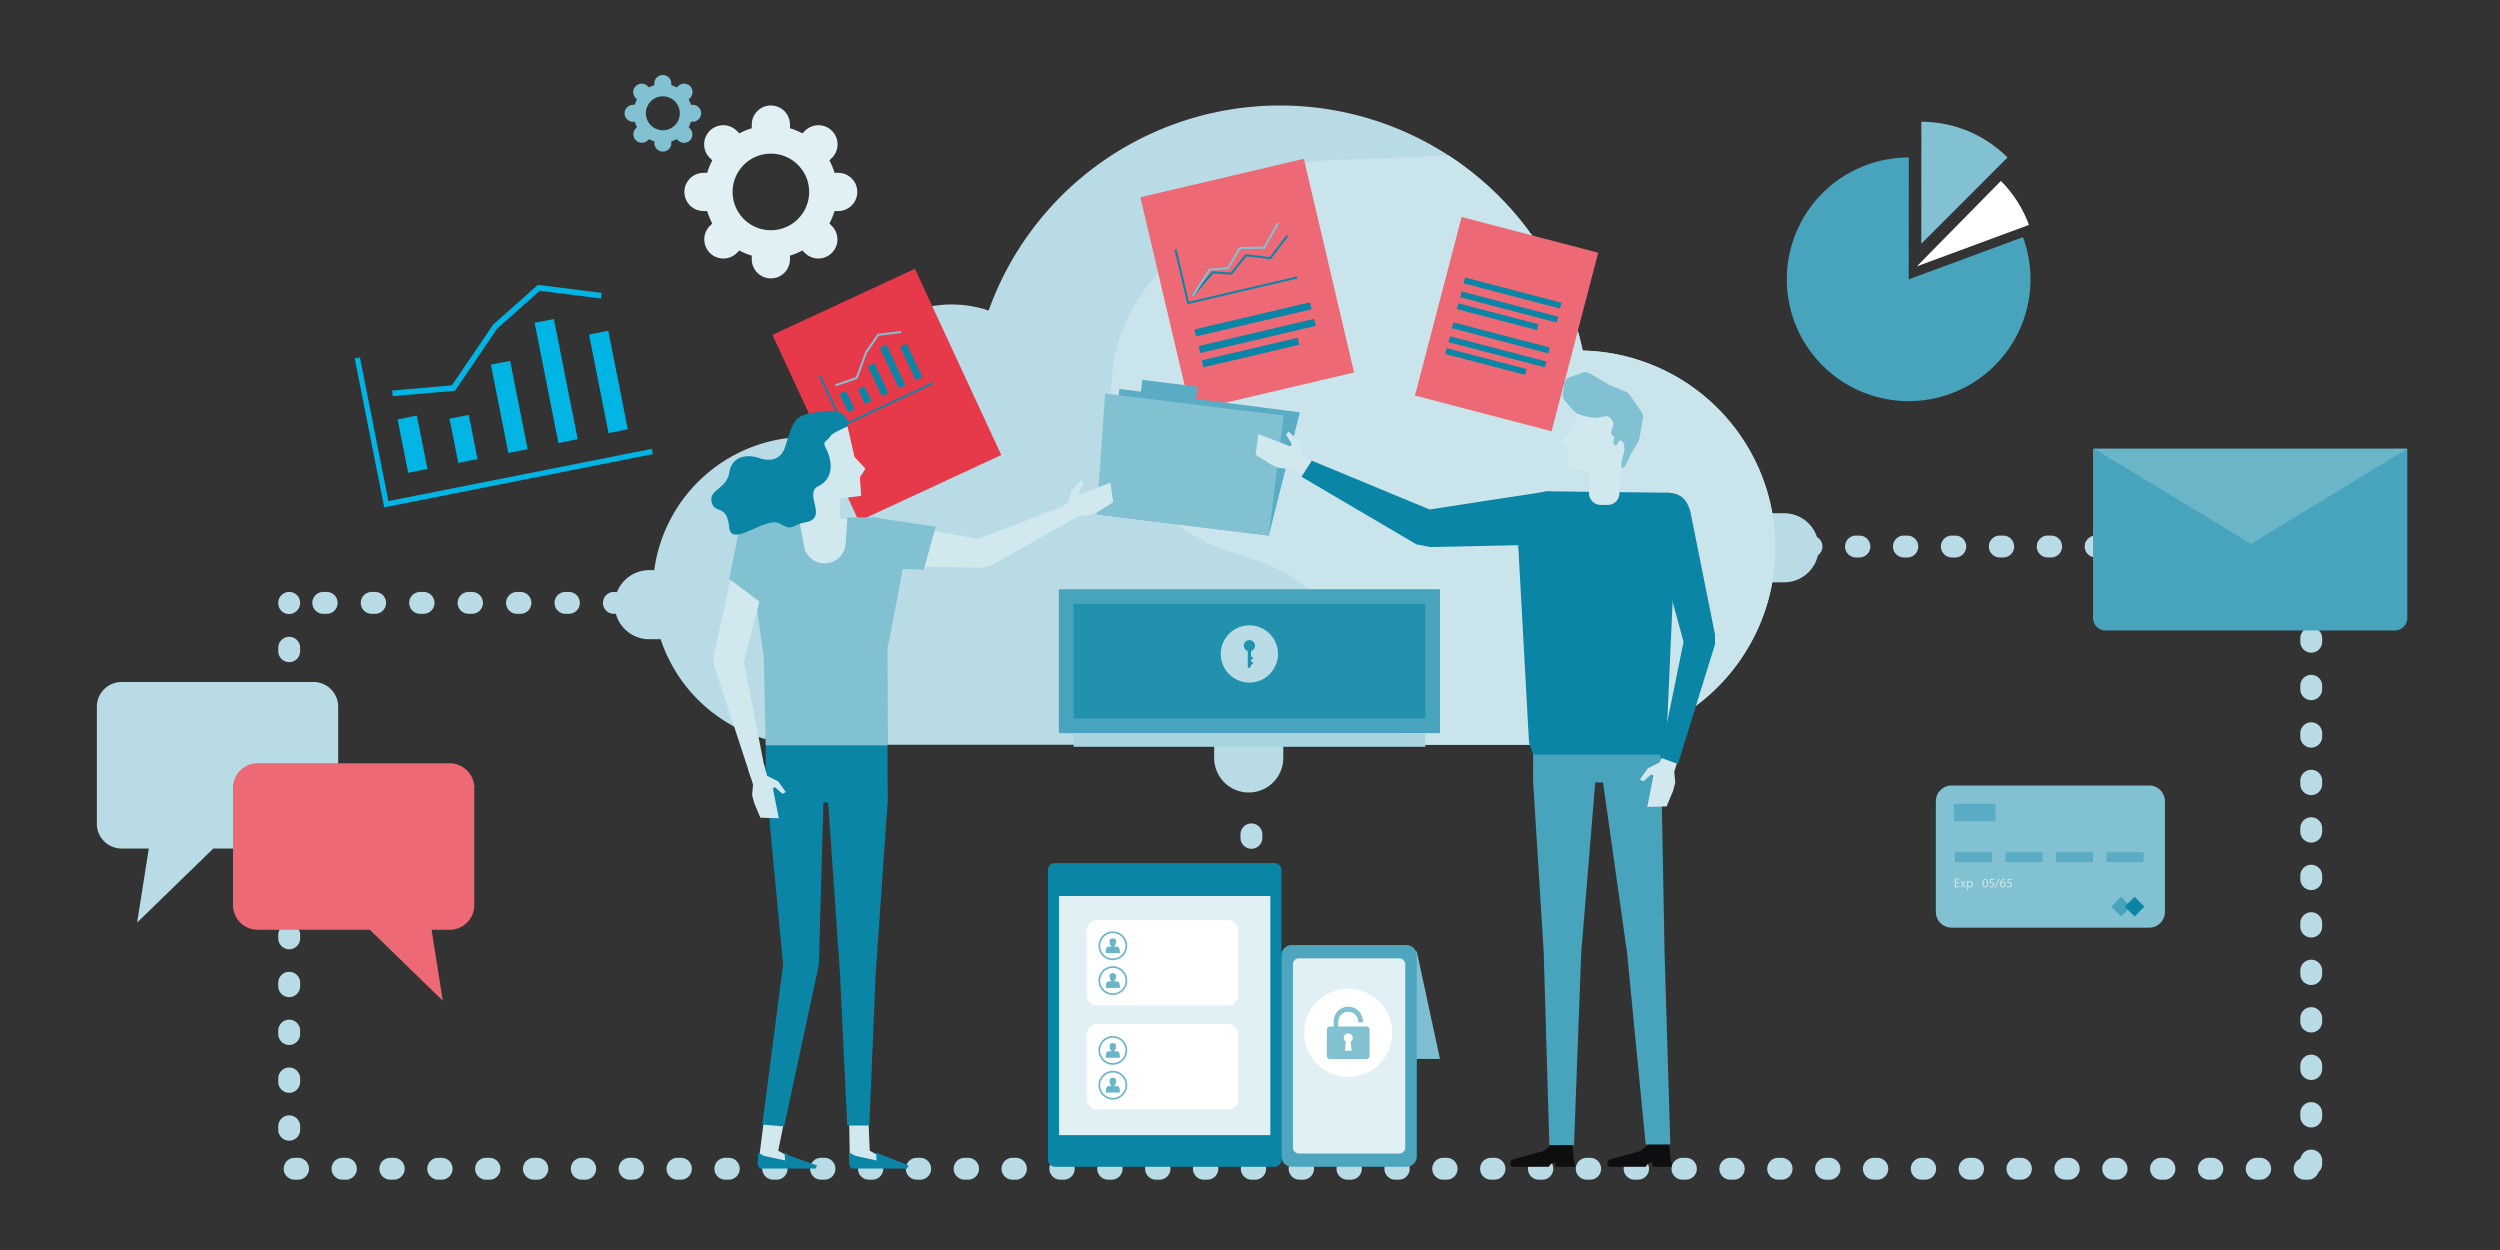 <svg xmlns="http://www.w3.org/2000/svg" xmlns:xlink="http://www.w3.org/1999/xlink" width="800" height="400" viewBox="0 0 800 400"><rect x="0" y="0" width="800" height="400" fill="#333333" stroke="none"/><defs><clipPath id="a"><rect width="739.329" height="353.498" fill="none"/></clipPath><clipPath id="e"><rect width="800" height="400"/></clipPath></defs><g id="d" clip-path="url(#e)"><g transform="translate(31 24)"><path d="M0,4.6A3.5,3.5,0,0,1-3.5,1.1V0A3.5,3.5,0,0,1,0-3.5,3.5,3.5,0,0,1,3.5,0V1.1A3.5,3.5,0,0,1,0,4.6Z" transform="translate(369.453 243.008)" fill="#b8dbe5"/><path fill="#b8dbe5"/><path d="M138.405,3.5A3.66,3.66,0,0,1,134.724,0a3.35,3.35,0,0,1,3.318-3.5h.363a3.5,3.5,0,0,1,3.5,3.5A3.5,3.5,0,0,1,138.405,3.5Zm-14.6,0h-1.1A3.5,3.5,0,0,1,119.2,0a3.5,3.5,0,0,1,3.5-3.5h1.1A3.5,3.5,0,0,1,127.3,0,3.5,3.5,0,0,1,123.8,3.5Zm-15.338,0h-1.1a3.5,3.5,0,0,1-3.5-3.5,3.5,3.5,0,0,1,3.5-3.5h1.1a3.5,3.5,0,0,1,3.5,3.5A3.5,3.5,0,0,1,108.466,3.5Zm-15.338,0h-1.1a3.5,3.5,0,0,1-3.5-3.5,3.5,3.5,0,0,1,3.5-3.5h1.1a3.5,3.5,0,0,1,3.5,3.5A3.5,3.5,0,0,1,93.128,3.5ZM77.79,3.5h-1.1A3.5,3.5,0,0,1,73.19,0a3.5,3.5,0,0,1,3.5-3.5h1.1A3.5,3.5,0,0,1,81.29,0,3.5,3.5,0,0,1,77.79,3.5Zm-15.338,0h-1.1a3.5,3.5,0,0,1-3.5-3.5,3.5,3.5,0,0,1,3.5-3.5h1.1a3.5,3.5,0,0,1,3.5,3.5A3.5,3.5,0,0,1,62.452,3.5Zm-15.338,0h-1.1a3.5,3.5,0,0,1-3.5-3.5,3.5,3.5,0,0,1,3.5-3.5h1.1a3.5,3.5,0,0,1,3.5,3.5A3.5,3.5,0,0,1,47.114,3.5Zm-15.338,0h-1.1a3.5,3.5,0,0,1-3.5-3.5,3.5,3.5,0,0,1,3.5-3.5h1.1a3.5,3.5,0,0,1,3.5,3.5A3.5,3.5,0,0,1,31.776,3.5Zm-15.338,0h-1.1a3.5,3.5,0,0,1-3.5-3.5,3.5,3.5,0,0,1,3.5-3.5h1.1a3.5,3.5,0,0,1,3.5,3.5A3.5,3.5,0,0,1,16.438,3.5ZM1.1,3.5H0A3.5,3.5,0,0,1-3.5,0,3.5,3.5,0,0,1,0-3.5H1.1A3.5,3.5,0,0,1,4.6,0,3.5,3.5,0,0,1,1.1,3.5Z" transform="translate(562.915 150.885)" fill="#b8dbe5"/><g clip-path="url(#a)"><path d="M0,186.916a3.5,3.5,0,0,1-3.5-3.5v-1.1a3.5,3.5,0,0,1,3.5-3.5,3.5,3.5,0,0,1,3.5,3.5v1.1A3.5,3.5,0,0,1,0,186.916Zm0-15.193a3.5,3.5,0,0,1-3.5-3.5v-1.1a3.5,3.5,0,0,1,3.5-3.5,3.5,3.5,0,0,1,3.5,3.5v1.1A3.5,3.5,0,0,1,0,171.723ZM0,156.53a3.5,3.5,0,0,1-3.5-3.5v-1.1a3.5,3.5,0,0,1,3.5-3.5,3.5,3.5,0,0,1,3.5,3.5v1.1A3.5,3.5,0,0,1,0,156.53Zm0-15.193a3.5,3.5,0,0,1-3.5-3.5v-1.1a3.5,3.5,0,0,1,3.5-3.5,3.5,3.5,0,0,1,3.5,3.5v1.1A3.5,3.5,0,0,1,0,141.337Zm0-15.193a3.5,3.5,0,0,1-3.5-3.5v-1.1a3.5,3.5,0,0,1,3.5-3.5,3.5,3.5,0,0,1,3.5,3.5v1.1A3.5,3.5,0,0,1,0,126.144Zm0-15.193a3.5,3.5,0,0,1-3.5-3.5v-1.1a3.5,3.5,0,0,1,3.5-3.5,3.5,3.5,0,0,1,3.5,3.5v1.1A3.5,3.5,0,0,1,0,110.951ZM0,95.758a3.5,3.5,0,0,1-3.5-3.5v-1.1a3.5,3.5,0,0,1,3.5-3.5,3.5,3.5,0,0,1,3.5,3.5v1.1A3.5,3.5,0,0,1,0,95.758ZM0,80.565a3.5,3.5,0,0,1-3.5-3.5v-1.1a3.5,3.5,0,0,1,3.5-3.5,3.5,3.5,0,0,1,3.5,3.5v1.1A3.5,3.5,0,0,1,0,80.565ZM0,65.372a3.5,3.5,0,0,1-3.5-3.5v-1.1a3.5,3.5,0,0,1,3.5-3.5,3.5,3.5,0,0,1,3.5,3.5v1.1A3.5,3.5,0,0,1,0,65.372ZM0,50.179a3.5,3.5,0,0,1-3.5-3.5v-1.1a3.5,3.5,0,0,1,3.5-3.5,3.5,3.5,0,0,1,3.5,3.5v1.1A3.5,3.5,0,0,1,0,50.179ZM0,34.986a3.5,3.5,0,0,1-3.5-3.5v-1.1a3.5,3.5,0,0,1,3.5-3.5,3.5,3.5,0,0,1,3.5,3.5v1.1A3.5,3.5,0,0,1,0,34.986ZM0,19.793a3.5,3.5,0,0,1-3.5-3.5v-1.1a3.5,3.5,0,0,1,3.5-3.5,3.5,3.5,0,0,1,3.5,3.5v1.1A3.5,3.5,0,0,1,0,19.793ZM0,4.6A3.5,3.5,0,0,1-3.5,1.1V0A3.5,3.5,0,0,1,0-3.5,3.5,3.5,0,0,1,3.5,0V1.1A3.5,3.5,0,0,1,0,4.6Z" transform="translate(708.596 165.063)" fill="#b8dbe5"/></g><path d="M708.6,154.427a3.464,3.464,0,0,1-3.5-3.458v-.085a3.5,3.5,0,0,1,7,0A3.537,3.537,0,0,1,708.6,154.427Zm-159.919-.042a3.567,3.567,0,0,1-3.578-3.5,3.434,3.434,0,0,1,3.422-3.5h.156a3.5,3.5,0,0,1,0,7Z" fill="#b8dbe5"/><path d="M82.064,3.5h-1.1a3.5,3.5,0,0,1-3.5-3.5,3.5,3.5,0,0,1,3.5-3.5h1.1a3.5,3.5,0,0,1,3.5,3.5A3.5,3.5,0,0,1,82.064,3.5Zm-15.5,0h-1.1a3.5,3.5,0,0,1-3.5-3.5,3.5,3.5,0,0,1,3.5-3.5h1.1a3.5,3.5,0,0,1,3.5,3.5A3.5,3.5,0,0,1,66.564,3.5Zm-15.5,0h-1.1a3.5,3.5,0,0,1-3.5-3.5,3.5,3.5,0,0,1,3.5-3.5h1.1a3.5,3.5,0,0,1,3.5,3.5A3.5,3.5,0,0,1,51.064,3.5Zm-15.5,0h-1.1a3.5,3.5,0,0,1-3.5-3.5,3.5,3.5,0,0,1,3.5-3.5h1.1a3.5,3.5,0,0,1,3.5,3.5A3.5,3.5,0,0,1,35.564,3.5Zm-15.5,0h-1.1a3.5,3.5,0,0,1-3.5-3.5,3.5,3.5,0,0,1,3.5-3.5h1.1a3.5,3.5,0,0,1,3.5,3.5A3.5,3.5,0,0,1,20.064,3.5Zm-15.5,0h-1.1A3.5,3.5,0,0,1-.036,0a3.5,3.5,0,0,1,3.5-3.5h1.1A3.5,3.5,0,0,1,8.064,0,3.5,3.5,0,0,1,4.564,3.5Z" transform="translate(68.982 168.921)" fill="#b8dbe5"/><g clip-path="url(#a)"><path d="M707.568,353.5h-1.1a3.5,3.5,0,0,1,0-7h1.1a3.5,3.5,0,0,1,0,7Zm-15.314,0h-1.1a3.5,3.5,0,0,1,0-7h1.1a3.5,3.5,0,0,1,0,7Zm-15.314,0h-1.1a3.5,3.5,0,0,1,0-7h1.1a3.5,3.5,0,0,1,0,7Zm-15.314,0h-1.1a3.5,3.5,0,0,1,0-7h1.1a3.5,3.5,0,0,1,0,7Zm-15.314,0h-1.1a3.5,3.5,0,0,1,0-7h1.1a3.5,3.5,0,0,1,0,7ZM631,353.5h-1.1a3.5,3.5,0,0,1,0-7H631a3.5,3.5,0,0,1,0,7Zm-15.314,0h-1.1a3.5,3.5,0,0,1,0-7h1.1a3.5,3.5,0,0,1,0,7Zm-15.314,0h-1.1a3.5,3.5,0,0,1,0-7h1.1a3.5,3.5,0,0,1,0,7Zm-15.314,0h-1.1a3.5,3.5,0,0,1,0-7h1.1a3.5,3.5,0,0,1,0,7Zm-15.314,0h-1.1a3.5,3.5,0,0,1,0-7h1.1a3.5,3.5,0,0,1,0,7Zm-15.314,0h-1.1a3.5,3.5,0,0,1,0-7h1.1a3.5,3.5,0,0,1,0,7Zm-15.314,0h-1.1a3.5,3.5,0,0,1,0-7h1.1a3.5,3.5,0,0,1,0,7Zm-15.314,0h-1.1a3.5,3.5,0,0,1,0-7h1.1a3.5,3.5,0,0,1,0,7Zm-15.314,0h-1.1a3.5,3.5,0,0,1,0-7h1.1a3.5,3.5,0,0,1,0,7Zm-15.314,0h-1.1a3.5,3.5,0,0,1,0-7h1.1a3.5,3.5,0,0,1,0,7Zm-15.314,0h-1.1a3.5,3.5,0,0,1,0-7h1.1a3.5,3.5,0,0,1,0,7Zm-15.314,0h-1.1a3.5,3.5,0,0,1,0-7h1.1a3.5,3.5,0,0,1,0,7Zm-15.314,0h-1.1a3.5,3.5,0,1,1,0-7h1.1a3.5,3.5,0,0,1,0,7Zm-15.314,0h-1.1a3.5,3.5,0,0,1,0-7h1.1a3.5,3.5,0,1,1,0,7Zm-15.314,0h-1.1a3.5,3.5,0,0,1,0-7h1.1a3.5,3.5,0,0,1,0,7Zm-15.314,0h-1.1a3.5,3.5,0,0,1,0-7h1.1a3.5,3.5,0,0,1,0,7Zm-15.314,0h-1.1a3.5,3.5,0,0,1,0-7h1.1a3.5,3.5,0,0,1,0,7Zm-15.314,0h-1.1a3.5,3.5,0,0,1,0-7h1.1a3.5,3.5,0,0,1,0,7Zm-15.314,0h-1.1a3.5,3.5,0,0,1,0-7h1.1a3.5,3.5,0,0,1,0,7Zm-15.314,0h-1.1a3.5,3.5,0,1,1,0-7h1.1a3.5,3.5,0,0,1,0,7Zm-15.314,0h-1.1a3.5,3.5,0,0,1,0-7h1.1a3.5,3.5,0,1,1,0,7Zm-15.314,0h-1.1a3.5,3.5,0,0,1,0-7h1.1a3.5,3.5,0,0,1,0,7Zm-15.314,0h-1.1a3.5,3.5,0,0,1,0-7h1.1a3.5,3.5,0,0,1,0,7Zm-15.314,0h-1.1a3.5,3.5,0,0,1,0-7h1.1a3.5,3.5,0,0,1,0,7Zm-15.314,0h-1.1a3.5,3.5,0,0,1,0-7h1.1a3.5,3.5,0,0,1,0,7Zm-15.314,0h-1.1a3.5,3.5,0,0,1,0-7h1.1a3.5,3.5,0,0,1,0,7Zm-15.314,0h-1.1a3.5,3.5,0,0,1,0-7h1.1a3.5,3.5,0,0,1,0,7Zm-15.314,0h-1.1a3.5,3.5,0,0,1,0-7h1.1a3.5,3.5,0,1,1,0,7Zm-15.314,0h-1.1a3.5,3.5,0,0,1,0-7h1.1a3.5,3.5,0,1,1,0,7Zm-15.314,0h-1.1a3.5,3.5,0,1,1,0-7h1.1a3.5,3.5,0,1,1,0,7Zm-15.314,0h-1.1a3.5,3.5,0,0,1,0-7h1.1a3.5,3.5,0,0,1,0,7Zm-15.314,0h-1.1a3.5,3.5,0,1,1,0-7h1.1a3.5,3.5,0,0,1,0,7Zm-15.314,0h-1.1a3.5,3.5,0,0,1,0-7h1.1a3.5,3.5,0,0,1,0,7Zm-15.314,0h-1.1a3.5,3.5,0,1,1,0-7h1.1a3.5,3.5,0,0,1,0,7Zm-15.314,0h-1.1a3.5,3.5,0,0,1,0-7h1.1a3.5,3.5,0,0,1,0,7Zm-15.314,0h-1.1a3.5,3.5,0,0,1,0-7h1.1a3.5,3.5,0,0,1,0,7Zm-15.314,0h-1.1a3.5,3.5,0,0,1,0-7h1.1a3.5,3.5,0,0,1,0,7Zm-15.314,0h-1.1a3.5,3.5,0,0,1,0-7h1.1a3.5,3.5,0,0,1,0,7Zm-2.837-12.477a3.5,3.5,0,0,1-3.5-3.5v-1.1a3.5,3.5,0,0,1,7,0v1.1A3.5,3.5,0,0,1,61.543,341.021Zm0-15.314a3.5,3.5,0,0,1-3.5-3.5v-1.1a3.5,3.5,0,0,1,7,0v1.1A3.5,3.5,0,0,1,61.543,325.707Zm0-15.314a3.5,3.5,0,0,1-3.5-3.5v-1.1a3.5,3.5,0,0,1,7,0v1.1A3.5,3.5,0,0,1,61.543,310.393Zm0-15.314a3.5,3.5,0,0,1-3.5-3.5v-1.1a3.5,3.5,0,0,1,7,0v1.1A3.5,3.5,0,0,1,61.543,295.079Zm0-15.314a3.5,3.5,0,0,1-3.5-3.5v-1.1a3.5,3.5,0,0,1,7,0v1.1A3.5,3.5,0,0,1,61.543,279.765Zm0-15.314a3.5,3.5,0,0,1-3.5-3.5v-1.1a3.5,3.5,0,0,1,7,0v1.1A3.5,3.5,0,0,1,61.543,264.451Zm0-15.314a3.5,3.5,0,0,1-3.5-3.5v-1.1a3.5,3.5,0,0,1,7,0v1.1A3.5,3.5,0,0,1,61.543,249.137Zm0-15.314a3.5,3.5,0,0,1-3.5-3.5v-1.1a3.5,3.5,0,0,1,7,0v1.1A3.5,3.5,0,0,1,61.543,233.823Zm0-15.314a3.5,3.5,0,0,1-3.5-3.5v-1.1a3.5,3.5,0,0,1,7,0v1.1A3.5,3.5,0,0,1,61.543,218.509Zm0-15.314a3.5,3.5,0,0,1-3.5-3.5v-1.1a3.5,3.5,0,0,1,7,0v1.1A3.5,3.5,0,0,1,61.543,203.2Zm0-15.314a3.5,3.5,0,0,1-3.5-3.5v-1.1a3.5,3.5,0,0,1,7,0v1.1A3.5,3.5,0,0,1,61.543,187.881Z" fill="#b8dbe5"/></g><path d="M61.543,172.494a3.438,3.438,0,0,1-3.5-3.427v-.146a3.5,3.5,0,0,1,7,0A3.563,3.563,0,0,1,61.543,172.494Zm104.142-.073h-.239a3.5,3.5,0,0,1,0-7,3.6,3.6,0,0,1,3.62,3.5A3.4,3.4,0,0,1,165.685,172.421Z" fill="#b8dbe5"/><g clip-path="url(#a)"><path d="M368.59,229.6h0a11.058,11.058,0,0,1-11.058-11.058v-4.22h22.116v4.22A11.058,11.058,0,0,1,368.59,229.6" fill="#b8dbe5"/><path d="M550.979,151.292a11.058,11.058,0,0,1-11.058,11.058H535.7V140.234h4.22a11.058,11.058,0,0,1,11.058,11.058" fill="#b8dbe5"/><path d="M475.466,88.185A99.045,99.045,0,0,0,285.358,75.378a36.942,36.942,0,0,0-48.194,41.456,49.258,49.258,0,1,0-10,97.491c.976,0,1.944-.035,2.906-.092.6.044,1.21.092,1.827.092H472.6l.294-.029c.392.006.779.029,1.172.029a63.078,63.078,0,0,0,1.4-126.14" fill="#b8dbe5"/><path d="M475.3,87.42v0m.031.144.007.03-.007-.03m.03.141c0,.016.005.026.009.042l-.009-.042m.034.154.007.033-.007-.033m.033.153.005.026-.005-.026" fill="#f7bec3"/><path d="M432.441,25.695l-39.562,1.683a54.189,54.189,0,0,0-39.072,19.143L337.439,65.872a54.193,54.193,0,0,0,24.455,86.486l8.664,2.847a54.2,54.2,0,0,1,31.782,27.713l15.33,31.407H472.6l.293-.029c.392.006.779.029,1.173.029a63.078,63.078,0,0,0,1.4-126.14c-.01-.049-.02-.1-.031-.147l-.006-.026c-.009-.042-.017-.079-.025-.121l-.008-.032c-.008-.039-.016-.074-.024-.112,0-.016-.005-.026-.009-.042l-.024-.111-.006-.03-.03-.137,0-.007a99.13,99.13,0,0,0-42.86-61.725" fill="#c9e4eb"/><path d="M379.047,254.441V347.11a2.267,2.267,0,0,1-2.267,2.267H306.625a2.267,2.267,0,0,1-2.267-2.267V254.441a2.267,2.267,0,0,1,2.267-2.267H376.78a2.267,2.267,0,0,1,2.267,2.267" fill="#0a85a6"/><rect width="67.613" height="76.53" transform="translate(307.897 262.713)" fill="#e0f0f4"/><path d="M361.834,297.741H320.152a3.422,3.422,0,0,1-3.423-3.423V273.87a3.423,3.423,0,0,1,3.423-3.423h41.682a3.424,3.424,0,0,1,3.423,3.423v20.448a3.423,3.423,0,0,1-3.423,3.423" fill="#fff"/><path d="M361.834,330.96H320.152a3.422,3.422,0,0,1-3.423-3.423V307.089a3.423,3.423,0,0,1,3.423-3.423h41.682a3.424,3.424,0,0,1,3.423,3.423v20.448a3.423,3.423,0,0,1-3.423,3.423" fill="#fff"/><path d="M327.272,279.824a.937.937,0,0,0-.913-.9h-.744v-.275l.131-.072a.537.537,0,0,0,.273-.393l.13-.9a.829.829,0,0,0,0-.233.861.861,0,0,0-.856-.752h-.373a.873.873,0,0,0-.858.993l.129.884a.536.536,0,0,0,.28.4l.124.065v.282h-.744a.932.932,0,0,0-.913.9L322.812,281H327.4Z" fill="#6bb5c9"/><path d="M325.107,274.6a4.05,4.05,0,1,0,4.05,4.05,4.056,4.056,0,0,0-4.05-4.05m0,8.651a4.6,4.6,0,1,1,4.6-4.6,4.606,4.606,0,0,1-4.6,4.6" fill="#6bb5c9"/><path d="M327.272,290.957a.937.937,0,0,0-.913-.9h-.744v-.275l.131-.072a.537.537,0,0,0,.273-.393l.13-.9a.829.829,0,0,0,0-.233.861.861,0,0,0-.856-.752h-.373a.873.873,0,0,0-.858.993l.129.884a.536.536,0,0,0,.28.4l.124.065v.282h-.744a.932.932,0,0,0-.913.9l-.128,1.177H327.4Z" fill="#6bb5c9"/><path d="M325.107,285.733a4.05,4.05,0,1,0,4.05,4.05,4.056,4.056,0,0,0-4.05-4.05m0,8.65a4.6,4.6,0,1,1,4.6-4.6,4.605,4.605,0,0,1-4.6,4.6" fill="#6bb5c9"/><path d="M327.272,313.306a.938.938,0,0,0-.913-.9h-.744v-.275l.131-.071a.539.539,0,0,0,.273-.393l.13-.9a.836.836,0,0,0,0-.234.861.861,0,0,0-.856-.751h-.373a.873.873,0,0,0-.858.993l.129.884a.533.533,0,0,0,.28.4l.124.065v.282h-.744a.932.932,0,0,0-.913.9l-.128,1.177H327.4Z" fill="#6bb5c9"/><path d="M325.107,308.081a4.05,4.05,0,1,0,4.05,4.05,4.056,4.056,0,0,0-4.05-4.05m0,8.65a4.6,4.6,0,1,1,4.6-4.6,4.605,4.605,0,0,1-4.6,4.6" fill="#6bb5c9"/><path d="M327.272,324.438a.938.938,0,0,0-.913-.9h-.744v-.275l.131-.071a.539.539,0,0,0,.273-.393l.13-.9a.836.836,0,0,0,0-.234.861.861,0,0,0-.856-.751h-.373a.873.873,0,0,0-.858.993l.129.884a.533.533,0,0,0,.28.4l.124.065v.282h-.744a.933.933,0,0,0-.913.9l-.128,1.177H327.4Z" fill="#6bb5c9"/><path d="M325.107,319.215a4.05,4.05,0,1,0,4.05,4.05,4.056,4.056,0,0,0-4.05-4.05m0,8.65a4.6,4.6,0,1,1,4.6-4.6,4.605,4.605,0,0,1-4.6,4.6" fill="#6bb5c9"/><path d="M422.369,280.431H409.428v34.436h20.36Z" fill="#7dbed0"/><path d="M419.038,349.377H382.379a3.332,3.332,0,0,1-3.332-3.331V281.751a3.332,3.332,0,0,1,3.332-3.331h36.659a3.331,3.331,0,0,1,3.331,3.331v64.295a3.331,3.331,0,0,1-3.331,3.331" fill="#4da6be"/><path d="M416.751,345.123H384.665a1.928,1.928,0,0,1-1.928-1.929V284.6a1.928,1.928,0,0,1,1.928-1.93h32.086a1.929,1.929,0,0,1,1.929,1.93v58.591a1.929,1.929,0,0,1-1.929,1.929" fill="#e0f0f4"/><path d="M414.55,306.517A14.112,14.112,0,1,1,400.438,292.4a14.112,14.112,0,0,1,14.112,14.112" fill="#fff"/><path d="M401.533,312.211h-2.19l.355-2.869a1.427,1.427,0,1,1,1.48,0Zm4.742-7.739h-9.033v-1.646a3.2,3.2,0,0,1,6.392,0v.324h1.484v-.324a4.68,4.68,0,0,0-9.36,0v1.646H394.6a1,1,0,0,0-1,1v8.427a.994.994,0,0,0,1,.995h11.674a1,1,0,0,0,.995-.995v-8.427a1,1,0,0,0-.995-1" fill="#82c1d1"/><path d="M99.613,127.3l3.876-.768,2.285-.453-3.388-17.1L96.225,110.2Z" fill="#00b4e3"/><path d="M115.643,124.121l3.876-.768,2.285-.453L119,108.766l-6.161,1.221Z" fill="#00b4e3"/><path d="M131.673,120.944l3.876-.768,2.285-.453-5.6-28.268-6.161,1.22Z" fill="#00b4e3"/><path d="M147.7,117.768l3.876-.768,2.285-.453-7.625-38.473-6.16,1.221Z" fill="#00b4e3"/><path d="M163.733,114.591l3.876-.768,2.285-.453-6.249-31.534-6.161,1.22Z" fill="#00b4e3"/><path d="M177.911,121.317,91.947,138.353,82.5,90.7l1.676-.332,9.109,45.971,84.29-16.7Z" fill="#00b4e3"/><path d="M114.605,101.038l-19.952,1.736-.155-1.8,19.094-1.663,13.226-19.45,14.315-12.707,20.4,2.566-.225,1.8L141.723,69.05,128.1,81.137Z" fill="#00b4e3"/><rect width="53.732" height="70.231" transform="translate(333.921 39.118) rotate(-13.231)" fill="#ec6975"/><rect width="37.929" height="2.292" transform="matrix(0.974, -0.229, 0.229, 0.974, 351.231, 81.421)" fill="#0a85a6"/><rect width="37.929" height="2.292" transform="matrix(0.974, -0.229, 0.229, 0.974, 352.581, 86.728)" fill="#0a85a6"/><rect width="31.488" height="2.292" transform="matrix(0.974, -0.229, 0.229, 0.974, 353.575, 91.297)" fill="#0a85a6"/><path d="M384.177,65.107l-35.248,8.248-4.08-17.436.65-.151,3.928,16.785,34.6-8.1Z" fill="#0a85a6"/><path d="M350.866,70.951l-.507-.434,6.611-7.708,5.88.382,4.717-5.876,7.754.958,5.382-7.081.53.4-5.614,7.386-7.765-.96-4.7,5.856-5.894-.382Z" fill="#0a85a6"/><path d="M350.946,70.9l-.563-.359,5.462-8.56,5.875-.448,3.846-6.48,7.811-.14,4.335-7.767.582.326-4.522,8.1-7.822.14-3.833,6.458-5.889.45Z" fill="#82c1d1"/><path d="M351.739,103.647l.48-3.9-17.648-2.173-.466,3.783-6.843-.887-7.294,40.131,55.055,6.78,9.922-39.435Z" fill="#59acc3"/><path d="M379.754,108.966l-4.731,38.42-55.054-6.78,2.657-38.675Z" fill="#82c1d1"/><path d="M389.351,124.154l-3.388-2.507-1.285-4.248-3.309-3.359-.806,1.1,1.866,3.046-.549.659-10.166-3.932-.943,6.548,4.752,3.047,2.727,1.26,3.752.305,5.408,2.807Z" fill="#d1e8ee"/><rect width="40.906" height="21.72" transform="translate(459.612 204.67)" fill="#47a4bc"/><path d="M497.46,348.069h.261l.058,1.308h6.261l-.17-1.732-.2,0,.005-.018-.576-6.264-5.6.068-3.48,2.871-9.9,2.716s-.748.325-.734.735l.028.751.015.452s.116.2.89.424h11.29l.657-.876.641-.4Z" fill="#0e0d10"/><path d="M466.457,348.069h.261l.058,1.308h6.26l-.17-1.732-.2,0,.006-.018-.577-6.264-5.6.068-3.48,2.871-9.895,2.716s-.749.325-.734.735l.027.751.016.452s.115.2.89.424H464.6l.658-.876.641-.4Z" fill="#0e0d10"/><path d="M467.052,348.5v.009l.261-.009Z" fill="#0080a2"/><path d="M495.618,342.22h7.89l-1.843-61.4-1.147-61.605H480.951l8.7,61.605Z" fill="#47a4bc"/><path d="M464.794,342.423h7.89L475,280.818l5.068-61.6H459.717l-.105,7.177,3.376,54.428Z" fill="#47a4bc"/><path d="M468.992,150.153l-1.108-13.765a3.4,3.4,0,0,0-3.9-3.1c-10.172,1.525-37.509,5.743-37.509,5.743l-37.7-15.615-3.3,5.136L422.262,150.2l4.391.853Z" fill="#0a85a6"/><path d="M500.848,217.478H459.612l-1.327-3.845-3.311-60.561-.625-9.319a10.525,10.525,0,0,1,10.526-10.526l36.509.426c5.813,0,4.4,2.221,4.4,8.035l-.894,12.15L502.3,211.949Z" fill="#0a85a6"/><path d="M487.3,128.147l-16.877-2.153.418-6.175-1.845-2.968,3.657-3.918,2.487-10.815,17.237,3.966Z" fill="#d1e8ee"/><path d="M483.45,137.579l-2.243-.011a3.742,3.742,0,0,1-3.722-3.76l.061-12.1,9.724.049-.06,12.1a3.742,3.742,0,0,1-3.76,3.722" fill="#d1e8ee"/><path d="M473.772,108.345a17.612,17.612,0,0,0,6.245,1.36c.879-.048,2.652-.731,3.49-.463a3.8,3.8,0,0,1,1.789,2.3c.118.821-.963,2.443-.724,3.237.1.335,1.009.971,1.009.971s-.513,1.881-.215,2.406a1.009,1.009,0,0,0,.779.372c.507-.119.77-1.547,1.282-1.648.369-.072,1,.633,1.134.983a6.778,6.778,0,0,1,.225,2.182c-.1,1.38-1.326,4.149-.891,5.462.028.086.177.254.266.242,1.1-.154,2.342-3.773,2.342-3.773l2.75-4.678a2.773,2.773,0,0,0,.342-.927l1.188-6.758a2.155,2.155,0,0,0-.353-1.6l-3.966-5.688a2.782,2.782,0,0,0-1.227-.983l-4.98-2.041a2.829,2.829,0,0,1-.357-.178l-6.184-3.648a2.778,2.778,0,0,0-2.329-.23l-4.042,1.411a2.778,2.778,0,0,0-1.846,2.313l-.356,3.151a2.785,2.785,0,0,0,.813,2.293s2.442,3.183,3.816,3.94" fill="#82c1d1"/><path d="M501.8,216.444l-1.767,3.533-3.715,1.871-2.568,3.6,1.144.567,2.512-2.214.7.4-1.991,10.021,6.2-.186,2.046-4.879.724-2.721-.323-3.513,1.718-5.446Z" fill="#d1e8ee"/><path d="M501.4,133.751l-.864.264c-3.993,1.219-4.395,5.162-3.267,9.182,3.561,12.682,10.47,38.207,10.47,38.207l-7.53,36.973,5.724,2.126,11.859-38.282v-3.215L509.9,139.6c-1.019-3.417-2.947-6.392-8.5-5.848" fill="#0a85a6"/><rect width="59.013" height="45.149" transform="matrix(0.253, -0.968, 0.968, 0.253, 421.795, 102.574)" fill="#ec6975"/><rect width="1.927" height="31.871" transform="matrix(0.253, -0.968, 0.968, 0.253, 433.592, 81.014)" fill="#0a85a6"/><rect width="1.926" height="31.871" transform="matrix(0.253, -0.968, 0.968, 0.253, 432.511, 85.485)" fill="#0a85a6"/><rect width="1.927" height="26.458" transform="matrix(0.253, -0.968, 0.968, 0.253, 431.456, 89.271)" fill="#0a85a6"/><rect width="1.927" height="31.871" transform="matrix(0.253, -0.968, 0.968, 0.253, 437.35, 66.667)" fill="#0a85a6"/><rect width="1.927" height="31.871" transform="matrix(0.253, -0.968, 0.968, 0.253, 436.269, 71.139)" fill="#0a85a6"/><rect width="1.927" height="26.458" transform="matrix(0.253, -0.968, 0.968, 0.253, 435.214, 74.925)" fill="#0a85a6"/><rect width="50.258" height="65.689" transform="translate(216.173 83.158) rotate(-24.885)" fill="#e63a4a"/><path d="M240.383,107.9l1.312-.616.773-.364-2.72-5.785-2.085.98Z" fill="#0a85a6"/><path d="M245.808,105.351l1.312-.617.773-.363-2.249-4.784-2.085.981Z" fill="#0a85a6"/><path d="M251.233,102.8l1.312-.616.773-.364-4.5-9.566-2.086.98Z" fill="#0a85a6"/><path d="M256.658,100.25l1.312-.617.773-.363-6.121-13.02-2.085.98Z" fill="#0a85a6"/><path d="M262.082,97.7l1.312-.617.773-.363L259.15,86.048l-2.085.98Z" fill="#0a85a6"/><path d="M267.725,98.838l-29.091,13.678L231.053,96.39l.566-.266,7.315,15.558L267.458,98.27Z" fill="#0a85a6"/><path d="M243.394,97.226l-6.948,2.385-.216-.628,6.65-2.283,2.986-8.1,3.97-5.791,7.489-.893.079.659-7.19.858-3.777,5.509Z" fill="#82c1d1"/><path d="M217.211,142h26.866l6.411,2.044,2.531,6.665v7.358l-3.61,31.353-33.1,1.917-2.28-28.943-5.084-15.917,2.044-2.984,3.023-1.18Z" fill="#d1e8ee"/><path d="M307.518,139.251l3.23-2.39,1.224-4.049,3.155-3.2.768,1.048-1.779,2.9.524.628,9.691-3.748.9,6.242-4.53,2.9-2.6,1.2-3.577.291-5.155,2.676Z" fill="#d1e8ee"/><rect width="38.995" height="20.706" transform="translate(214.024 212.071)" fill="#0a85a6"/><path d="M245.677,349.183l.249.009v-.009Z" fill="#0080a2"/><path d="M244.542,151.923l.516-6.415c1.16-1.7,2.585-2.811,4.446-2.532,9.7,1.453,32.649,5.475,32.649,5.475l27.139-10.511,2.141,4.744-25.344,14.3-3.285.691-32.851-.5c-3.14-.057-5.663-2.128-5.411-5.259" fill="#d1e8ee"/><path d="M228.477,136.721l16.089-2.053-.4-5.886,1.758-2.829-3.485-3.736-2.371-10.309-16.431,3.781Z" fill="#d1e8ee"/><path d="M232.143,145.712l2.138-.01a3.567,3.567,0,0,0,3.548-3.584l-.058-11.539-9.269.047.057,11.538a3.567,3.567,0,0,0,3.584,3.548" fill="#d1e8ee"/><path d="M214.024,214.492l39.1.024-.1-31.1,4.421-22.931,1.293-8.847c0-5.542-5.19-10.072-10.732-10.072h-7.86l-.528,8.386a6.752,6.752,0,0,1-13.118,1.786l-1.818-9.543L213.2,141.97c-5.542,0-4.191,2.117-4.191,7.659l.853,11.583,3.53,24.868Z" fill="#82c1d1"/><path d="M220.344,332.805l-2.318,11.432,2.026,1.094,6.184,2.773v1.46l-13.537.182-1.022-1.349,2.215-17.241Z" fill="#d1e8ee"/><path d="M221.255,345.715l-1.179-.973.121,2.6-6.707-1.451-1.836-.976-.232,3.81.715,1.216h17.872l.423-1.022Z" fill="#0a85a6"/><path d="M246.846,333.105l.468,11.132,2.025,1.094,6.185,2.773v1.46l-13.537.182-1.022-1.349-.255-15.052Z" fill="#d1e8ee"/><path d="M250.607,345.318l-1.244-.576.121,2.6-6.706-1.452-1.837-.975-.232,3.809.716,1.217H259.3l.422-1.022Z" fill="#0a85a6"/><path d="M219.924,336.466l-6.976-.6,6.645-51.206-5.569-58.727h18.653l-1.636,58.727Z" fill="#0a85a6"/><path d="M247.169,336.167h-7.056L237.786,287.3l-4.265-61.366h19.4l.1,6.842L249.234,287.3Z" fill="#0a85a6"/><path d="M248.849,141.624a3.246,3.246,0,0,0-3.716,2.953l-.591,7.345a5.445,5.445,0,0,0,5.33,5.881l14.748.5,3.786-13.779c-7.319-1.079-15.183-2.241-19.557-2.9" fill="#82c1d1"/><path d="M213.478,220.567l1,3.694,3.542,1.784,2.447,3.429-1.091.54-2.393-2.11-.665.382,1.9,9.552-5.908-.177-1.951-4.651-.689-2.594.308-3.349-1.638-5.192Z" fill="#d1e8ee"/><path d="M212.945,142.252l.958.432c3.806,1.162,3.922,4.414,2.846,8.246-3.395,12.09-9.718,36.78-9.718,36.78l6.8,34.834-4.619,2.09-11.837-36.073v-2.724l8.356-37.9c.971-3.257,1.921-6.205,7.215-5.686" fill="#d1e8ee"/><path d="M217.121,151.068c1.076-3.832.693-7.591-3.114-8.753l-.823-.252c-5.294-.518-7.132,2.318-8.1,5.575l-2.715,13.647,9.961,7.464c1.667-6.267,3.452-12.9,4.795-17.681" fill="#82c1d1"/><path d="M240.423,112.325c0-2.773-1.778-5.556-8.127-4.677-8.715,1.209-8.981,1.391-11.95,11.071-1.375,4.481-4.815,5.091-8.512,3.823s-8.624-.663-9.469,4.689-6.655,5.344-5.613,9.49c1.022,4.065,4.859.259,5.613,8.114.64,6.676,11.843-3.839,16.183-1.276s3.755.372,8.051-.365c7.809-1.339-.63-9.172,4.272-11.628,5.955-2.981,3.606-9.632,2.83-11.278-.589-1.249-.559-1.2-.869-1.859a1.345,1.345,0,0,1,.408-1.287,8.894,8.894,0,0,0,1.89-2.078l1.491-.914Z" fill="#0a85a6"/><path d="M583.837,14.974A38.893,38.893,0,0,1,611.4,26.4L583.818,53.985Z" fill="#82c1d1"/><path d="M579.791,26.389h.019L579.791,65.4l36.558-13.513a38.989,38.989,0,1,1-36.558-25.5" fill="#47a4bc"/><path d="M609.286,33.9a39.017,39.017,0,0,1,8.973,14.073L582.4,61.225Z" fill="#fff"/><path d="M215.68,49.674a12.253,12.253,0,1,0-12.254-12.253A12.253,12.253,0,0,0,215.68,49.674M194.133,31.306H195.3a21.131,21.131,0,0,1,1.639-3.975l-.822-.822a6.114,6.114,0,0,1,8.646-8.647l.824.823a21.14,21.14,0,0,1,3.974-1.641V15.875a6.114,6.114,0,1,1,12.228,0v1.169a21.177,21.177,0,0,1,3.975,1.641l.823-.823a6.114,6.114,0,0,1,8.646,8.647l-.822.822a21.267,21.267,0,0,1,1.64,3.975h1.169a6.114,6.114,0,0,1,0,12.228h-1.169a21.212,21.212,0,0,1-1.64,3.975l.822.823a6.114,6.114,0,0,1-8.646,8.646l-.823-.822a21.041,21.041,0,0,1-3.975,1.64v1.169a6.114,6.114,0,1,1-12.228,0V57.8a21,21,0,0,1-3.974-1.64l-.824.822a6.114,6.114,0,0,1-8.646-8.646l.822-.823a21.076,21.076,0,0,1-1.639-3.975h-1.171a6.114,6.114,0,0,1,0-12.228" fill="#e0f0f4"/><path d="M181.112,17.681a5.428,5.428,0,1,0-5.428-5.428,5.428,5.428,0,0,0,5.428,5.428m-9.545-8.137h.562a9.245,9.245,0,0,1,.715-1.728l-.4-.4a2.709,2.709,0,1,1,3.831-3.831l.4.4a9.313,9.313,0,0,1,1.729-.716V2.708a2.708,2.708,0,0,1,5.417,0v.561a9.321,9.321,0,0,1,1.73.716l.4-.4a2.709,2.709,0,1,1,3.83,3.831l-.4.4a9.247,9.247,0,0,1,.716,1.728h.561a2.709,2.709,0,0,1,0,5.418H190.1a9.3,9.3,0,0,1-.716,1.728l.4.4a2.708,2.708,0,0,1-3.83,3.83l-.4-.4a9.25,9.25,0,0,1-1.73.715V21.8a2.708,2.708,0,1,1-5.417,0v-.561a9.242,9.242,0,0,1-1.729-.715l-.4.4a2.709,2.709,0,0,1-3.831-3.83l.4-.4a9.233,9.233,0,0,1-.715-1.728h-.562a2.709,2.709,0,0,1,0-5.418" fill="#82c1d1"/><rect width="121.946" height="46.048" transform="translate(307.843 164.559)" fill="#47a4bc"/><rect width="112.545" height="36.646" transform="translate(312.543 169.261)" fill="#2191ae"/><path d="M377.962,185.263a9.156,9.156,0,1,1-9.156-9.155,9.156,9.156,0,0,1,9.156,9.155" fill="#b8dbe5"/><path d="M370.6,182.633a1.79,1.79,0,0,0-3.581,0,1.767,1.767,0,0,0,1.276,1.687v5.365h.607l.421-.558v-.348l.645-.422v-.3l-.645-.422v-.456l.645-.425v-.3l-.645-.424v-1.7a1.768,1.768,0,0,0,1.277-1.687" fill="#2191ae"/><rect width="112.545" height="4.361" transform="translate(312.543 210.607)" fill="#a8d4df"/><path d="M69.32,194.238H7.9a7.9,7.9,0,0,0-7.9,7.9v37.488a7.9,7.9,0,0,0,7.9,7.9h8.712l-3.728,23.693L37.26,247.53H69.32a7.9,7.9,0,0,0,7.9-7.9V202.14a7.9,7.9,0,0,0-7.9-7.9" fill="#b8dbe5"/><path d="M112.877,220.241H51.459a7.9,7.9,0,0,0-7.9,7.9v37.488a7.9,7.9,0,0,0,7.9,7.9H87.338l23.349,22.7-3.572-22.7h5.762a7.9,7.9,0,0,0,7.9-7.9V228.143a7.9,7.9,0,0,0-7.9-7.9" fill="#ec6975"/><path d="M656.749,272.844H593.506a5.034,5.034,0,0,1-5.034-5.034V232.4a5.034,5.034,0,0,1,5.034-5.034h63.243a5.034,5.034,0,0,1,5.034,5.034V267.81a5.034,5.034,0,0,1-5.034,5.034" fill="#82c1d1"/><rect width="4.444" height="4.444" transform="translate(644.609 266.122) rotate(-45)" fill="#47a4bc"/><rect width="4.444" height="4.444" transform="translate(648.918 266.121) rotate(-44.991)" fill="#0a85a6"/><rect width="13.342" height="5.594" transform="translate(594.222 233.184)" fill="#59acc3"/><path d="M595.97,258.633h-1.076v1h1.2v.3h-1.567v-2.779h1.505v.3h-1.142v.878h1.076Z" fill="#cfe7ed"/><path d="M596.722,257.941l.284.429c.079.111.14.21.206.321h.009c.066-.115.132-.218.2-.325l.276-.425h.4l-.681.965.7,1.03H597.7l-.3-.449c-.078-.115-.144-.227-.214-.347h-.008c-.066.12-.132.227-.211.347l-.288.449h-.4l.709-1.018-.676-.977Z" fill="#cfe7ed"/><path d="M598.823,259.124a.581.581,0,0,0,.016.148.56.56,0,0,0,.544.425c.384,0,.606-.313.606-.771,0-.4-.21-.738-.593-.738a.572.572,0,0,0-.549.445.612.612,0,0,0-.024.145Zm-.359-.532c0-.256-.008-.462-.016-.651h.321l.021.342h.008a.777.777,0,0,1,.709-.384.9.9,0,0,1,.849,1.01.947.947,0,0,1-.911,1.072.7.7,0,0,1-.614-.313h-.008v1.084h-.359Z" fill="#cfe7ed"/><path d="M603.731,258.608c0,.7.214,1.093.544,1.093.367,0,.544-.433.544-1.117,0-.66-.164-1.093-.544-1.093-.313,0-.544.388-.544,1.117m1.455-.041c0,.911-.342,1.414-.932,1.414-.523,0-.882-.49-.89-1.377,0-.9.391-1.393.936-1.393.56,0,.886.5.886,1.356" fill="#cfe7ed"/><path d="M607.117,257.562h-1.022l-.1.688a1.564,1.564,0,0,1,.218-.012,1.084,1.084,0,0,1,.577.144.759.759,0,0,1,.384.685.93.93,0,0,1-1,.915,1.329,1.329,0,0,1-.668-.165l.091-.276a1.2,1.2,0,0,0,.577.148.588.588,0,0,0,.631-.581c0-.347-.235-.59-.767-.59a2.94,2.94,0,0,0-.375.025l.173-1.286h1.282Z" fill="#cfe7ed"/><path d="M607.445,260.1l1.146-2.989h.285l-1.155,2.989Z" fill="#cfe7ed"/><path d="M610.477,259.058a.544.544,0,0,0-.552-.614.6.6,0,0,0-.524.329.334.334,0,0,0-.037.157c0,.441.21.771.593.771.31,0,.52-.26.52-.643m.1-1.546a1.321,1.321,0,0,0-.272.021,1.072,1.072,0,0,0-.932.948h.009a.817.817,0,0,1,1.459.552.9.9,0,0,1-.9.948c-.569,0-.944-.445-.944-1.142a1.665,1.665,0,0,1,.454-1.207,1.452,1.452,0,0,1,.857-.4,1.685,1.685,0,0,1,.264-.021Z" fill="#cfe7ed"/><path d="M612.768,257.562h-1.023l-.1.688a1.579,1.579,0,0,1,.219-.012,1.084,1.084,0,0,1,.577.144.759.759,0,0,1,.383.685.929.929,0,0,1-1,.915,1.329,1.329,0,0,1-.668-.165l.09-.276a1.208,1.208,0,0,0,.578.148.587.587,0,0,0,.63-.581c0-.347-.235-.59-.766-.59a2.957,2.957,0,0,0-.376.025l.174-1.286h1.282Z" fill="#cfe7ed"/><rect width="11.852" height="3.153" transform="translate(594.577 248.732)" fill="#59acc3"/><rect width="11.851" height="3.153" transform="translate(610.749 248.732)" fill="#59acc3"/><rect width="11.851" height="3.153" transform="translate(626.921 248.732)" fill="#59acc3"/><rect width="11.851" height="3.153" transform="translate(643.093 248.732)" fill="#59acc3"/><path d="M639.871,119.594h-1.085c0,.04-.012.078-.012.119v54a4.045,4.045,0,0,0,4.046,4.046h92.462a4.046,4.046,0,0,0,4.047-4.046v-54c0-.041-.012-.078-.012-.119H639.871Z" fill="#47a4bc"/><path d="M739.318,119.61l0-.016H639.1l50.244,30.454Z" fill="#6bb5c9"/><path d="M165.685,169.494a11.058,11.058,0,0,1,11.058-11.058h4.22v22.116h-4.22a11.058,11.058,0,0,1-11.058-11.058" fill="#b8dbe5"/></g></g></g></svg>